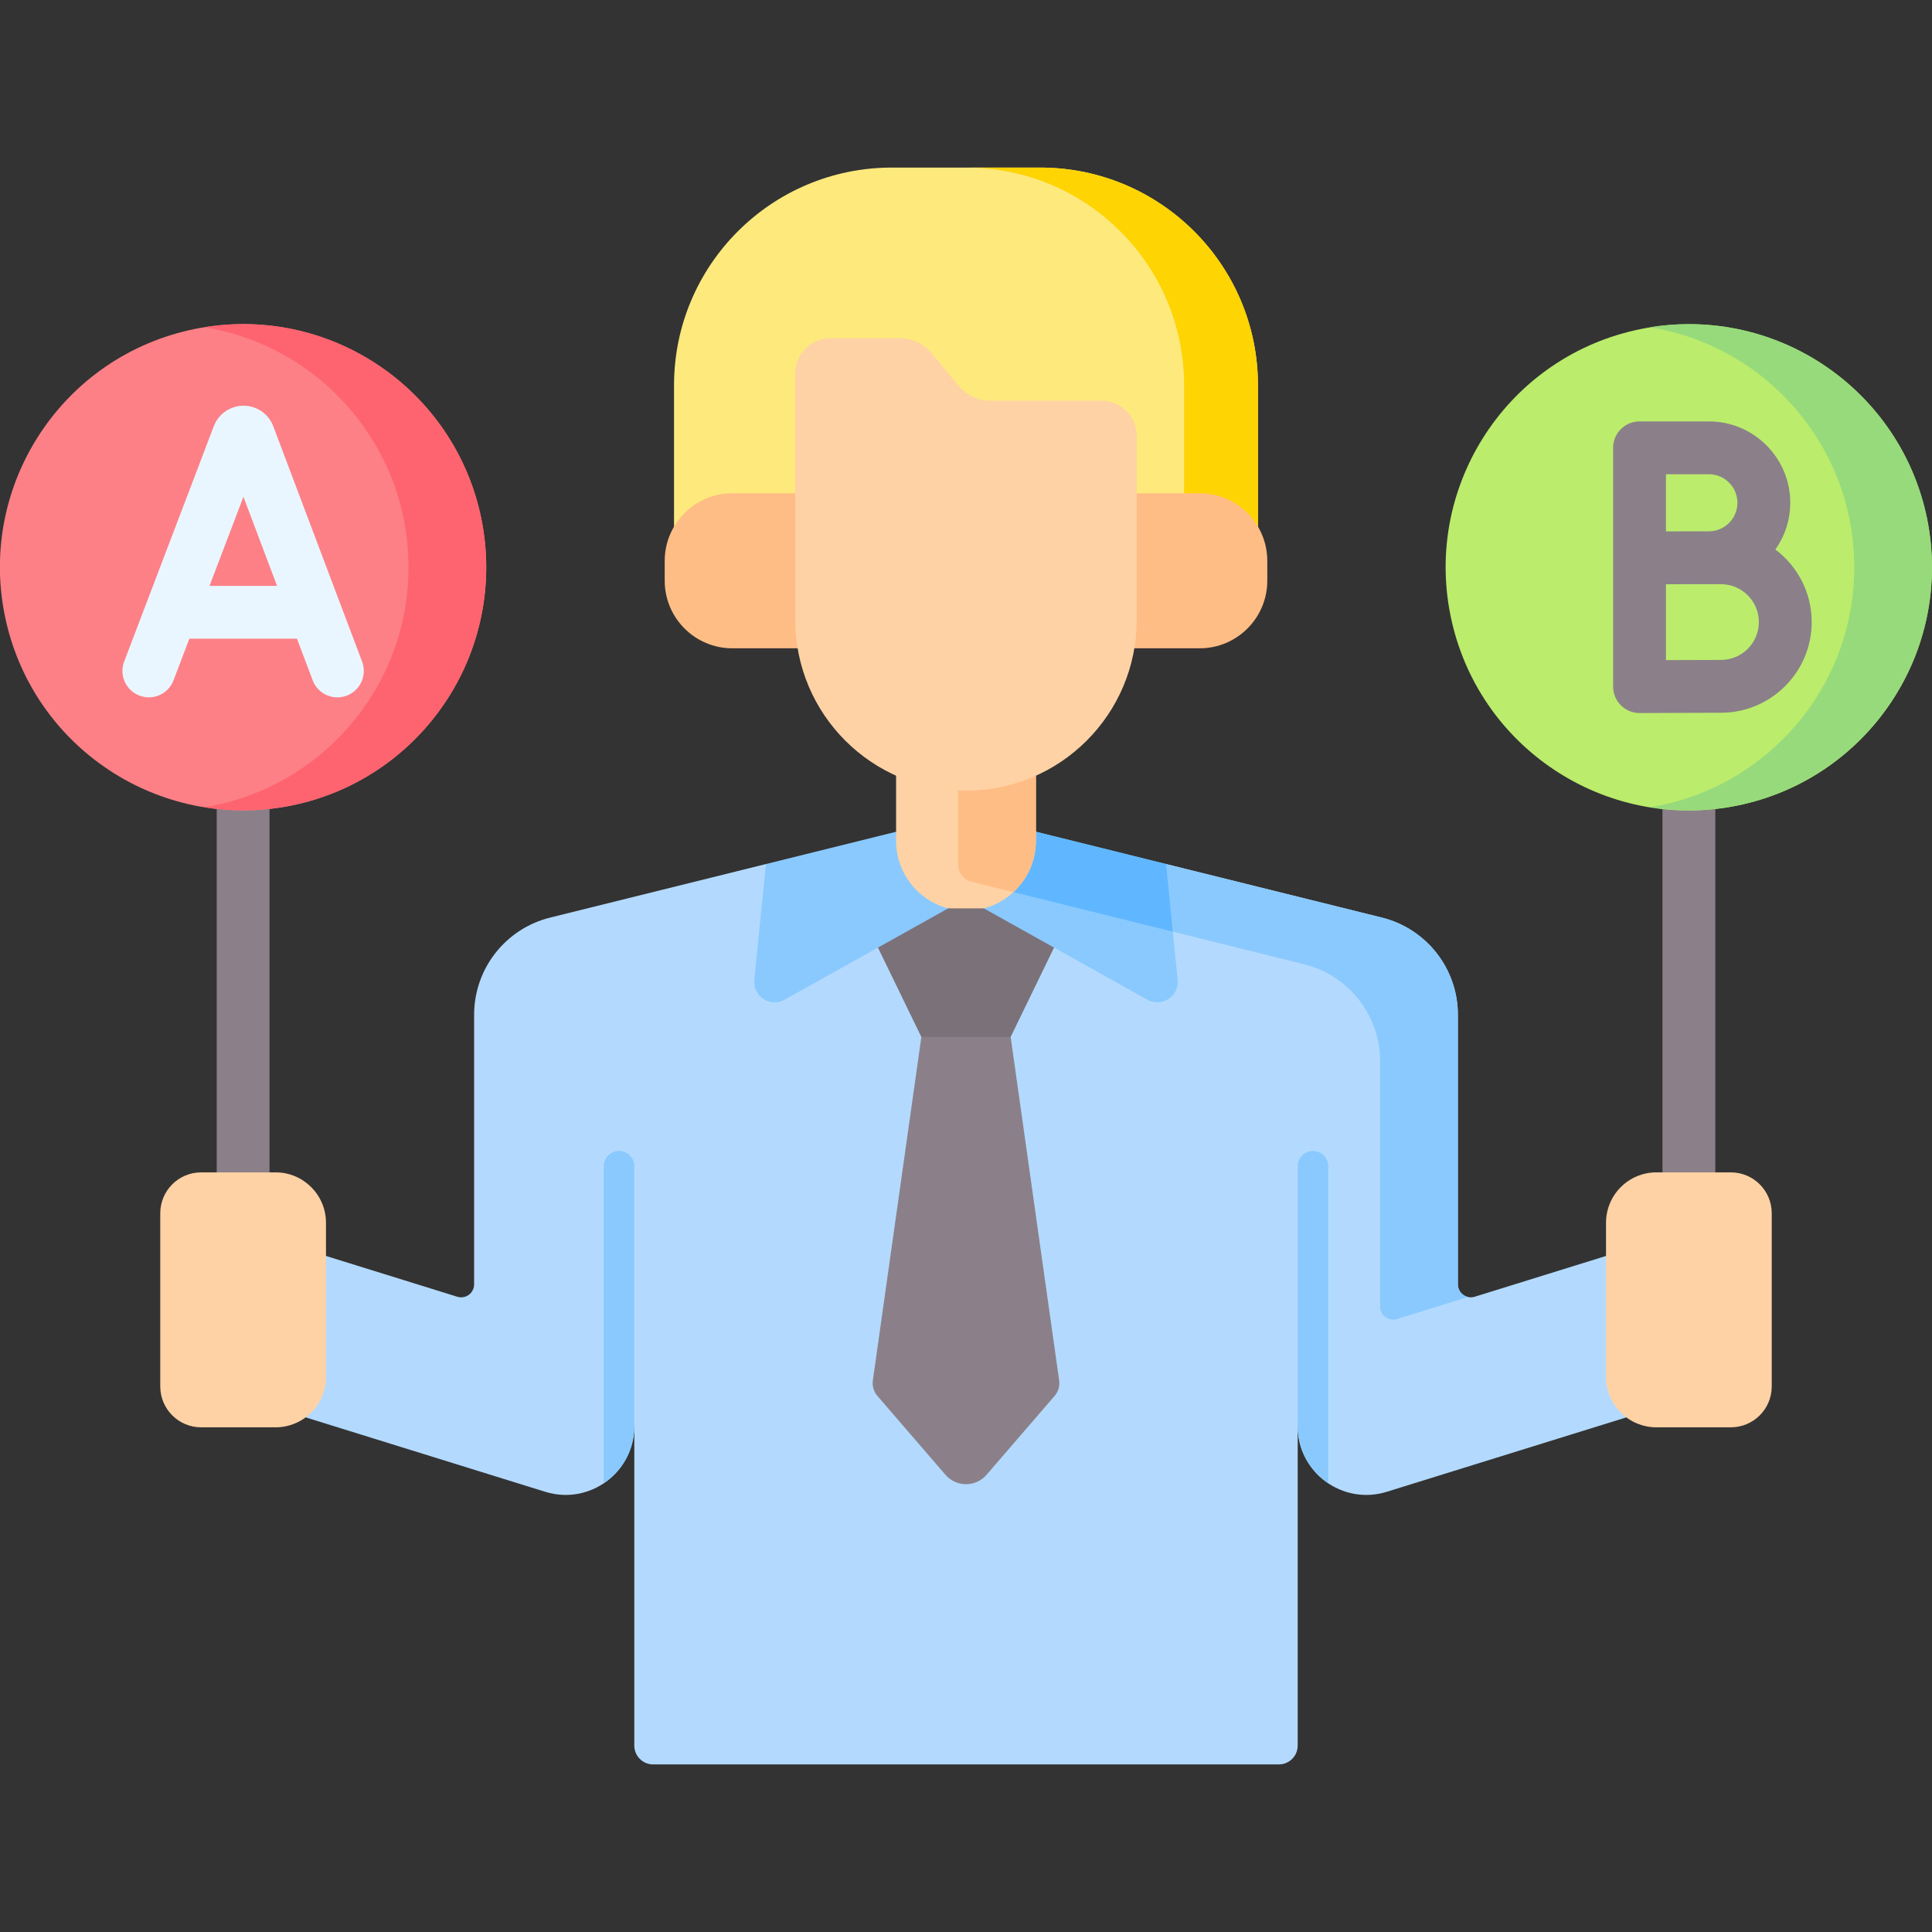<svg id="Capa_1" enable-background="new 0 0 512 512" height="512" viewBox="0 0 512 512" width="512" xmlns="http://www.w3.org/2000/svg"><rect x="0" y="0" width="512" height="512" fill="#333333" stroke="none"/><g><path d="m158.096 312.151 10 65.804v84.636c0 2.761 2.238 5 5 5h165.808c2.761 0 5-2.239 5-5v-84.636l10-65.804z" fill="#b3dafe"/><path d="m443.654 327.236-52.838 16.414c-2.215.688-4.463-.967-4.463-3.287v-71.436c0-12.2-8.313-22.82-20.16-25.762l-57.172-14.186h-106.037l-57.178 14.186c-11.847 2.941-20.16 13.561-20.16 25.762v71.436c0 2.319-2.248 3.975-4.463 3.287l-52.838-16.414-12.595 40.539 88.742 27.564c11.715 3.639 23.602-5.117 23.602-17.384v-38.685h175.808v38.686c0 12.267 11.887 21.023 23.602 17.384l88.742-27.564z" fill="#b3dafe"/><path d="m386.354 340.364v-71.436c0-12.2-8.313-22.82-20.16-25.762l-57.172-14.186-26.653 10.863 63.222 15.686c11.847 2.941 20.16 13.561 20.16 25.762v64.986c0 2.319 2.248 3.975 4.463 3.287l18.836-5.852c-1.502-.338-2.696-1.661-2.696-3.348z" fill="#8ac9fe"/><path d="m244.167 274.809-12.854 91.011c-.21 1.484.232 2.986 1.211 4.121l18.03 20.895c2.869 3.325 8.022 3.325 10.891 0l18.03-20.895c.979-1.135 1.421-2.637 1.211-4.121l-12.854-91.011-11.846-10.302z" fill="#8b8089"/><path d="m312.086 259.664-3.064-30.683-53.022-13.155-53.016 13.154-3.094 30.676c-.44 4.362 4.21 7.415 8.038 5.278l24.738-13.813h46.667l24.715 13.814c3.824 2.138 8.473-.91 8.038-5.271z" fill="#8ac9fe"/><path d="m254.415 216.219-.488.121v12.799c0 2.142 1.46 4.008 3.539 4.524l53.346 13.235-1.789-17.919-53.023-13.153z" fill="#60b7ff"/><path d="m237.47 172.195v50.62c0 10.234 8.296 18.53 18.53 18.53s18.53-8.296 18.53-18.53v-50.62z" fill="#fed2a4"/><path d="m253.927 172.195v56.945c0 2.142 1.46 4.008 3.539 4.524l11.089 2.752c3.666-3.386 5.975-8.218 5.975-13.601v-50.62z" fill="#ffbd86"/><path d="m236.344 44.409h39.312c31.878 0 57.72 25.842 57.72 57.72v46.912h-154.752v-46.912c0-31.878 25.842-57.72 57.72-57.72z" fill="#fee97d"/><path d="m275.656 44.409h-19.573c31.878 0 57.719 25.842 57.719 57.719v46.912h19.573v-46.912c.001-31.877-25.841-57.719-57.719-57.719z" fill="#fed402"/><path d="m317.918 130.721h-123.836c-9.901 0-17.927 8.026-17.927 17.927v5.231c0 9.901 8.026 17.927 17.927 17.927h123.836c9.901 0 17.927-8.026 17.927-17.927v-5.231c-.001-9.901-8.027-17.927-17.927-17.927z" fill="#ffbd86"/><path d="m256 209.527c-24.987 0-45.243-20.256-45.243-45.243v-65.337c0-5.137 4.164-9.301 9.301-9.301h18.443c3.234 0 6.299 1.441 8.362 3.931l7.2 8.691c2.063 2.49 5.128 3.931 8.362 3.931h29.517c5.137 0 9.301 4.164 9.301 9.301v48.782c0 24.989-20.256 45.245-45.243 45.245z" fill="#fed2a4"/><path d="m447.571 342.86c-3.866 0-7-3.134-7-7v-202.588c0-3.866 3.134-7 7-7s7 3.134 7 7v202.588c0 3.867-3.133 7-7 7z" fill="#8b8089"/><path d="m64.429 336.1c-3.866 0-7-3.134-7-7v-195.828c0-3.866 3.134-7 7-7s7 3.134 7 7v195.828c0 3.866-3.134 7-7 7z" fill="#8b8089"/><ellipse cx="447.571" cy="150.321" fill="#bbec6c" rx="64.429" ry="64.429" transform="matrix(.975 -.222 .222 .975 -22.207 103.153)"/><path d="m447.571 85.892c-3.508 0-6.946.29-10.302.83 30.684 4.933 54.127 31.523 54.127 63.599s-23.443 58.667-54.127 63.599c3.355.539 6.794.83 10.302.83 35.583 0 64.429-28.845 64.429-64.429s-28.846-64.429-64.429-64.429z" fill="#97da7b"/><ellipse cx="64.429" cy="150.321" fill="#fd8087" rx="64.429" ry="64.429" transform="matrix(.975 -.222 .222 .975 -31.775 18.063)"/><path d="m64.429 85.892c-3.508 0-6.946.29-10.302.83 30.684 4.933 54.127 31.523 54.127 63.599s-23.443 58.667-54.127 63.599c3.356.539 6.794.83 10.302.83 35.583 0 64.429-28.845 64.429-64.429s-28.846-64.429-64.429-64.429z" fill="#fe646f"/><path d="m95.96 175.334s-23.596-62.521-23.622-62.585c-1.306-3.176-4.371-5.228-7.805-5.227-3.437.001-6.502 2.062-7.803 5.243-.021.052-.042.104-.062.157l-23.763 62.392c-1.376 3.612.437 7.657 4.05 9.033 3.613 1.374 7.657-.438 9.033-4.051l4.201-11.03h28.516l4.155 11.011c1.058 2.803 3.722 4.53 6.55 4.53.821 0 1.657-.146 2.471-.453 3.618-1.364 5.444-5.403 4.079-9.02zm-40.438-20.067 8.992-23.608 8.909 23.608z" fill="#eaf6ff"/><path d="m470.493 145.629c2.475-3.509 3.943-7.777 3.943-12.389 0-11.889-9.673-21.562-21.562-21.562h-18.382c-3.866 0-7 3.134-7 7v63.283c0 3.867 3.138 7 7 7 .011 0 16.934-.075 21.593-.075 13.252 0 24.033-10.781 24.033-24.033.001-7.852-3.784-14.835-9.625-19.224zm-17.618-19.95c4.169 0 7.562 3.392 7.562 7.562s-3.393 7.562-7.562 7.562c-.259 0-.378-.002-11.382.018v-15.141h11.382zm3.211 49.208c-2.672 0-9.356.024-14.593.046v-20.096c8.187-.033 4.715-.013 14.593-.018 5.532-.002 10.033 4.501 10.033 10.034s-4.501 10.034-10.033 10.034z" fill="#8b8089"/><path d="m458.694 310.69h-19.73c-7.373 0-13.35 5.977-13.35 13.35v40.863c0 7.373 5.977 13.35 13.35 13.35h19.73c5.983 0 10.834-4.85 10.834-10.834v-45.896c0-5.982-4.85-10.833-10.834-10.833z" fill="#fed2a4"/><path d="m53.306 310.69h19.73c7.373 0 13.35 5.977 13.35 13.35v40.863c0 7.373-5.977 13.35-13.35 13.35h-19.73c-5.983 0-10.834-4.85-10.834-10.834v-45.896c0-5.982 4.85-10.833 10.834-10.833z" fill="#fed2a4"/><path d="m260.71 240.717h-9.421l-18.624 10.404 11.502 23.688h23.666l11.499-23.688z" fill="#7b7179"/><g fill="#8ac9fe"><path d="m347.956 305.01c-2.238 0-4.052 1.814-4.052 4.051v68.904c.003 6.443 3.289 11.913 8.103 15.129v-84.034c0-2.236-1.814-4.05-4.051-4.05z"/><path d="m164.044 305.01c2.238 0 4.052 1.814 4.052 4.051v68.904c-.003 6.443-3.289 11.913-8.103 15.129v-84.034c0-2.236 1.814-4.05 4.051-4.05z"/></g></g></svg>